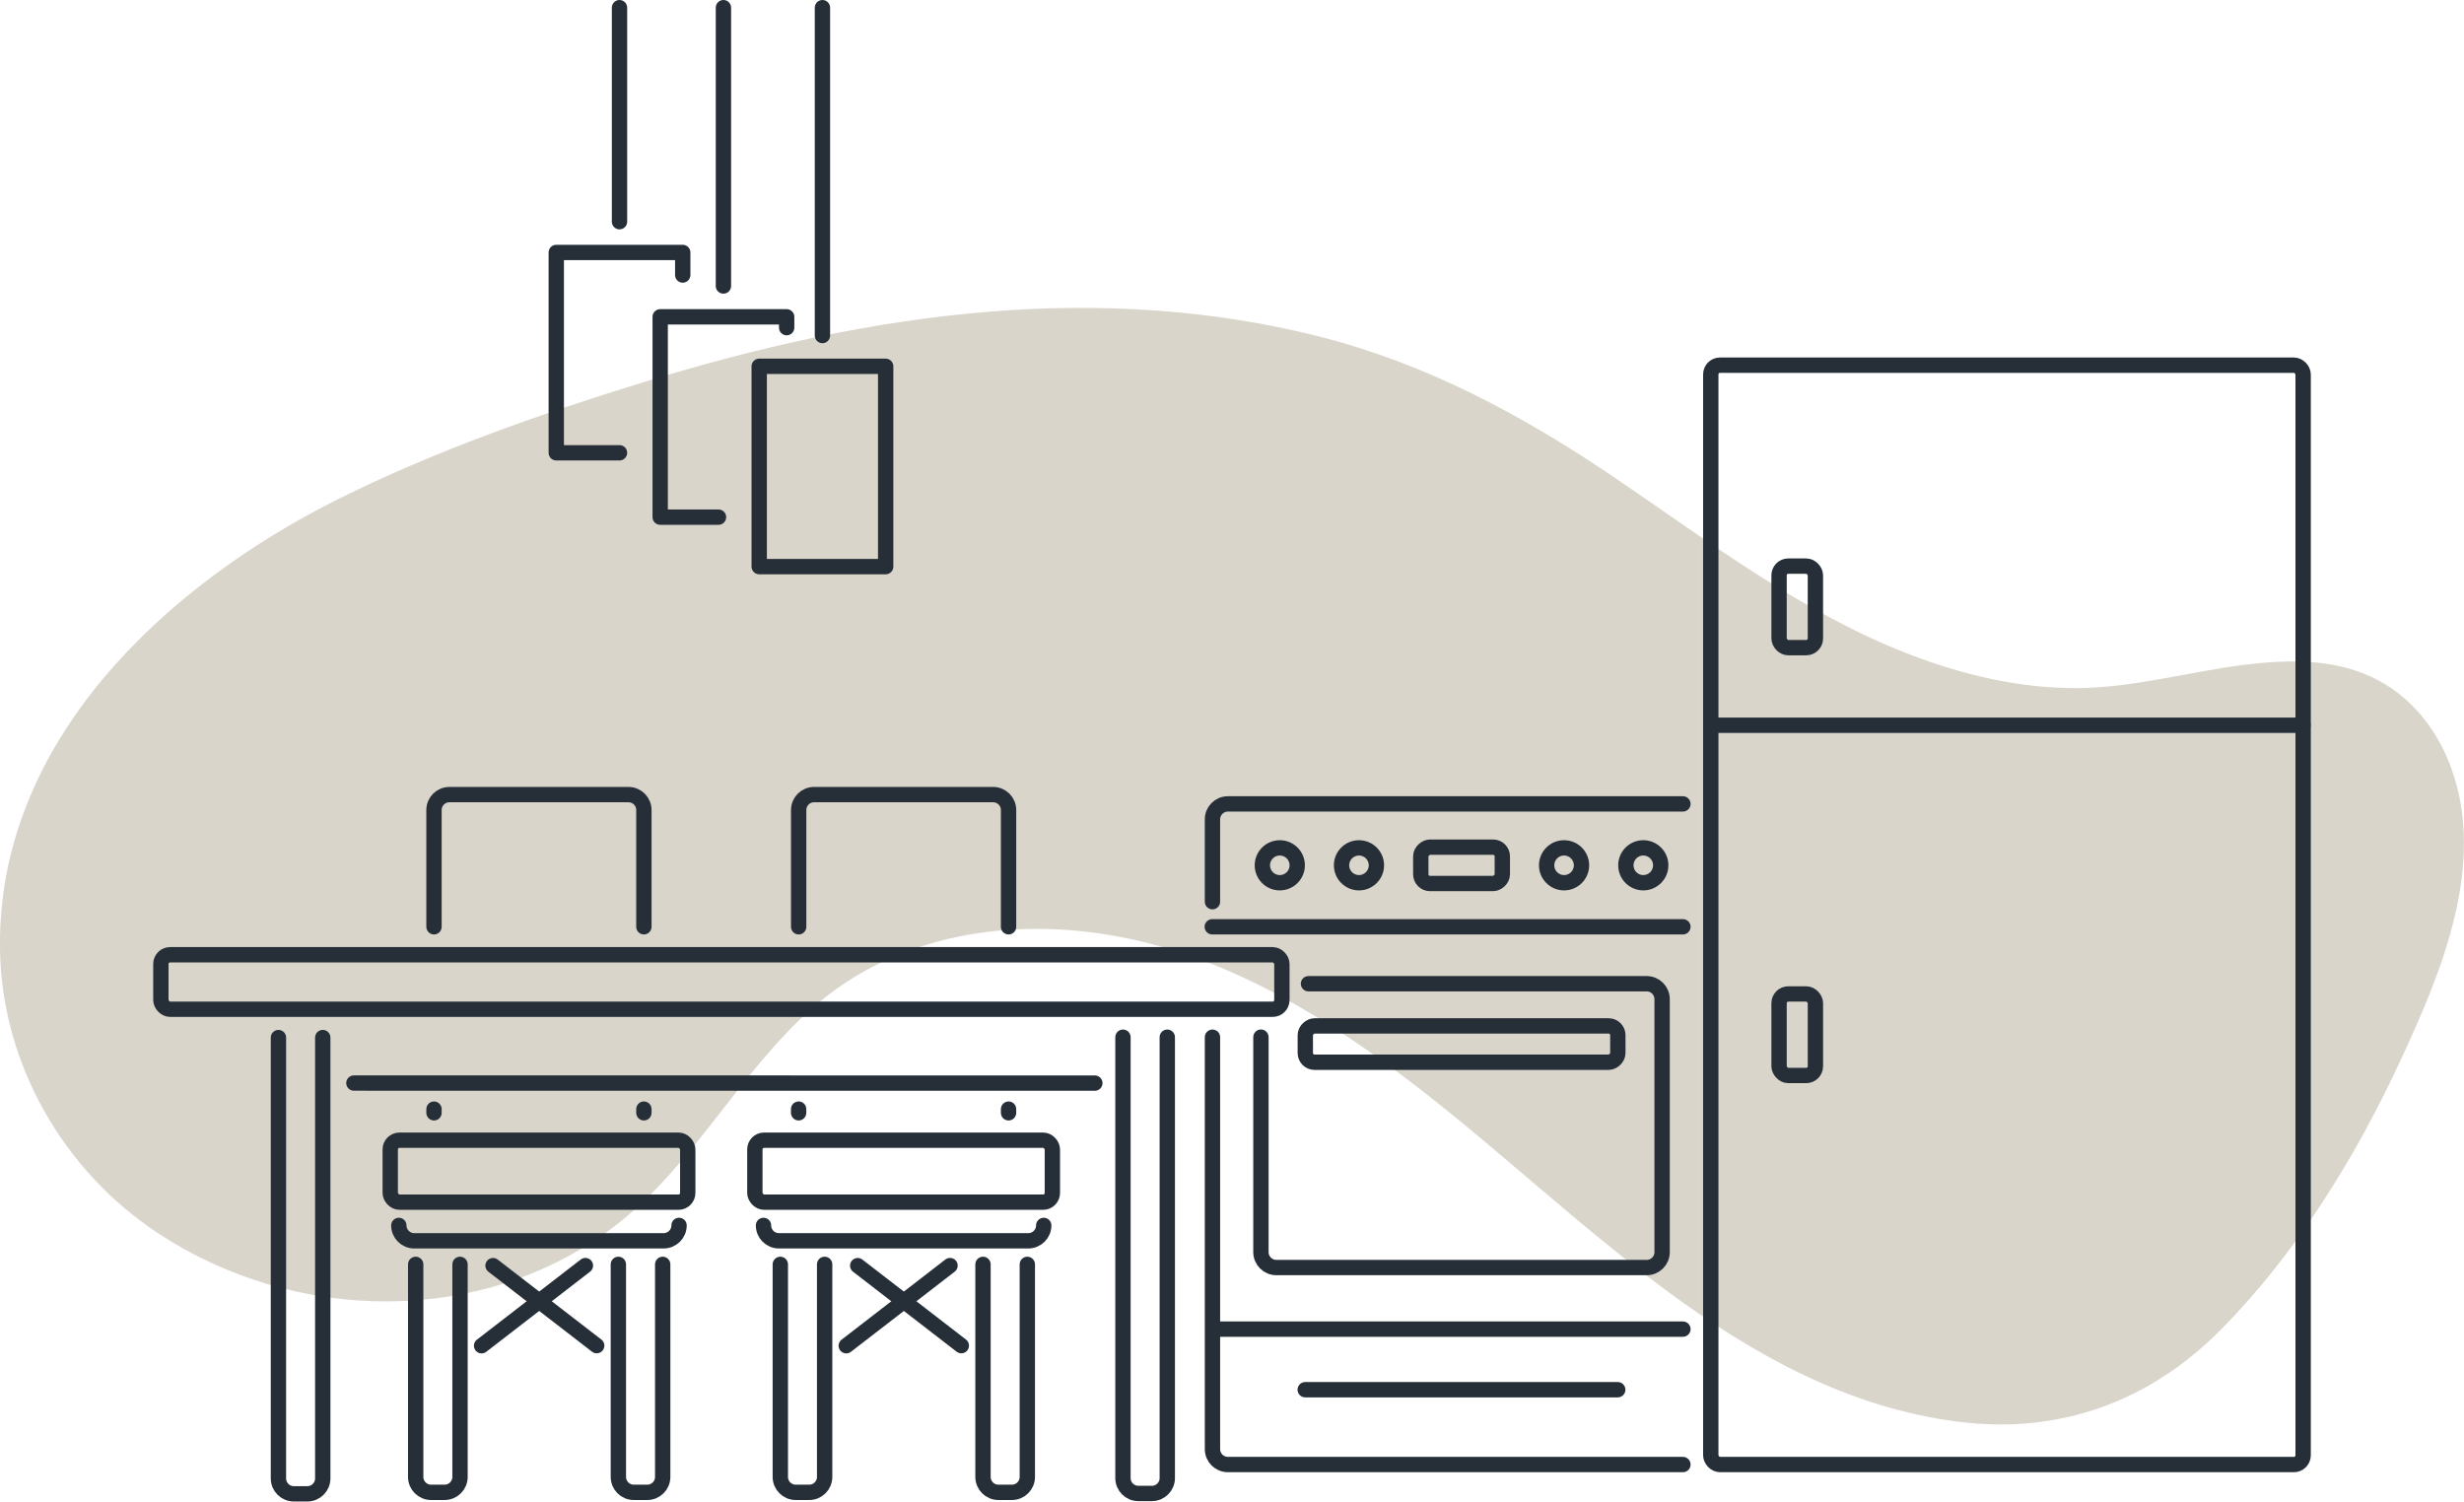 <svg xmlns="http://www.w3.org/2000/svg" id="Layer_2" viewBox="0 0 482.02 293.75"><defs><style>.cls-1{fill:none;stroke:#262f38;stroke-linecap:round;stroke-linejoin:round;stroke-width:3px;}.cls-2{fill:#dad5cb;}</style></defs><g id="Layer_1-2"><path class="cls-2" d="M479.52,150.23c-2.84-7.76-8.16-14.38-15.72-17.86-7.81-3.58-16.57-3.33-24.93-2.29-10.8,1.39-21.4,4.43-32.34,4.53-11.29.1-22.44-2.54-32.94-6.57-21.15-8.16-39.26-22.09-57.92-34.73-17.96-12.14-36.67-22.19-57.77-27.52-20.9-5.27-42.74-6.57-64.19-4.83-23.04,1.84-45.68,7.02-67.72,13.78-20.4,6.27-40.85,13.43-60.01,22.99C32.35,114.55-.64,145.1,0,185.75c.35,22.29,12.29,43.19,30.8,55.43,26.77,17.71,63.49,18.51,89.41-1.29,15.42-11.79,24.28-30,38.76-42.74,16.52-14.53,39.16-17.91,60.31-13.83,21.59,4.18,40.65,16.02,57.82,29.21,32.24,24.83,63.19,60.06,105.78,65.58,19.95,2.59,37.67-3.88,51.7-18.11,14.73-14.93,26.32-33.74,35.08-52.69,7.96-17.12,16.77-38.16,9.85-57.07Z"></path><path class="cls-1" d="M329.22,286.51h-89.02c-1.66,0-3.01-1.35-3.01-3.01v-80.59"></path><path class="cls-1" d="M237.19,176.4v-16.12c0-1.66,1.35-3.01,3.01-3.01h89.02"></path><path class="cls-1" d="M255.97,192.45h66.17c1.66,0,3.01,1.35,3.01,3.01v49.5c0,1.66-1.35,3.01-3.01,3.01h-72.46c-1.66,0-3.01-1.35-3.01-3.01v-42.06"></path><rect class="cls-1" x="282.36" y="173.69" width="7.11" height="61.14" rx="1.8" ry="1.8" transform="translate(81.66 490.17) rotate(-90)"></rect><line class="cls-1" x1="237.81" y1="260.02" x2="329.22" y2="260.02"></line><line class="cls-1" x1="255.33" y1="271.87" x2="316.47" y2="271.87"></line><line class="cls-1" x1="237.15" y1="181.31" x2="329.22" y2="181.31"></line><rect class="cls-1" x="282.36" y="161.31" width="7.11" height="15.95" rx="1.8" ry="1.8" transform="translate(116.63 455.2) rotate(-90)"></rect><circle class="cls-1" cx="250.36" cy="169.28" r="3.41"></circle><circle class="cls-1" cx="265.85" cy="169.28" r="3.41"></circle><circle class="cls-1" cx="321.47" cy="169.28" r="3.41"></circle><circle class="cls-1" cx="305.97" cy="169.28" r="3.41"></circle><line class="cls-1" x1="84.9" y1="216.98" x2="84.9" y2="217.7"></line><path class="cls-1" d="M125.96,181.31v-22.85c0-1.66-1.35-3.01-3.01-3.01h-35.04c-1.66,0-3.01,1.35-3.01,3.01v22.85"></path><line class="cls-1" x1="125.96" y1="217.7" x2="125.96" y2="216.98"></line><path class="cls-1" d="M89.99,247.35v41.59c0,1.66-1.35,3.01-3.01,3.01h-2.65c-1.66,0-3.01-1.35-3.01-3.01v-41.59"></path><path class="cls-1" d="M129.64,247.35v41.59c0,1.66-1.35,3.01-3.01,3.01h-2.65c-1.66,0-3.01-1.35-3.01-3.01v-41.59"></path><line class="cls-1" x1="94.21" y1="263.27" x2="114.52" y2="247.59"></line><line class="cls-1" x1="116.73" y1="263.25" x2="96.45" y2="247.6"></line><path class="cls-1" d="M132.84,239.73c0,1.66-1.35,3.01-3.01,3.01h-48.8c-1.66,0-3.01-1.35-3.01-3.01"></path><rect class="cls-1" x="76.34" y="223.06" width="58.2" height="12.12" rx="1.8" ry="1.8"></rect><line class="cls-1" x1="156.23" y1="216.98" x2="156.23" y2="217.7"></line><path class="cls-1" d="M197.3,181.31v-22.85c0-1.66-1.35-3.01-3.01-3.01h-35.04c-1.66,0-3.01,1.35-3.01,3.01v22.85"></path><line class="cls-1" x1="197.3" y1="217.7" x2="197.3" y2="216.98"></line><path class="cls-1" d="M161.32,247.35v41.59c0,1.66-1.35,3.01-3.01,3.01h-2.65c-1.66,0-3.01-1.35-3.01-3.01v-41.59"></path><path class="cls-1" d="M200.97,247.35v41.59c0,1.66-1.35,3.01-3.01,3.01h-2.65c-1.66,0-3.01-1.35-3.01-3.01v-41.59"></path><line class="cls-1" x1="165.55" y1="263.27" x2="185.85" y2="247.59"></line><line class="cls-1" x1="188.06" y1="263.25" x2="167.79" y2="247.6"></line><path class="cls-1" d="M204.18,239.73c0,1.66-1.35,3.01-3.01,3.01h-48.8c-1.66,0-3.01-1.35-3.01-3.01"></path><rect class="cls-1" x="147.67" y="223.06" width="58.2" height="12.12" rx="1.8" ry="1.8"></rect><path class="cls-1" d="M63.14,202.98v86.25c0,1.66-1.35,3.01-3.01,3.01h-2.65c-1.66,0-3.01-1.35-3.01-3.01v-86.25"></path><path class="cls-1" d="M228.35,202.91v86.25c0,1.66-1.35,3.01-3.01,3.01h-2.65c-1.66,0-3.01-1.35-3.01-3.01v-86.25"></path><rect class="cls-1" x="31.47" y="186.78" width="219.3" height="10.66" rx="1.8" ry="1.8"></rect><line class="cls-1" x1="214.18" y1="211.89" x2="69.23" y2="211.88"></line><line class="cls-1" x1="160.89" y1="65.64" x2="160.89" y2="1.5"></line><rect class="cls-1" x="148.52" y="71.66" width="24.74" height="39.19"></rect><line class="cls-1" x1="121.19" y1="43.37" x2="121.19" y2="1.5"></line><polyline class="cls-1" points="133.56 53.8 133.56 49.39 108.82 49.39 108.82 88.58 121.19 88.58"></polyline><line class="cls-1" x1="141.52" y1="55.95" x2="141.52" y2="1.5"></line><polyline class="cls-1" points="153.89 64.1 153.89 61.98 129.15 61.98 129.15 101.17 140.56 101.17"></polyline><rect class="cls-1" x="334.67" y="71.44" width="115.88" height="215.07" rx="1.8" ry="1.8"></rect><rect class="cls-1" x="348.03" y="110.75" width="7.11" height="15.95" rx="1.8" ry="1.8"></rect><rect class="cls-1" x="348.03" y="194.45" width="7.11" height="15.95" rx="1.8" ry="1.8"></rect><line class="cls-1" x1="334.78" y1="141.88" x2="450.51" y2="141.88"></line></g></svg>